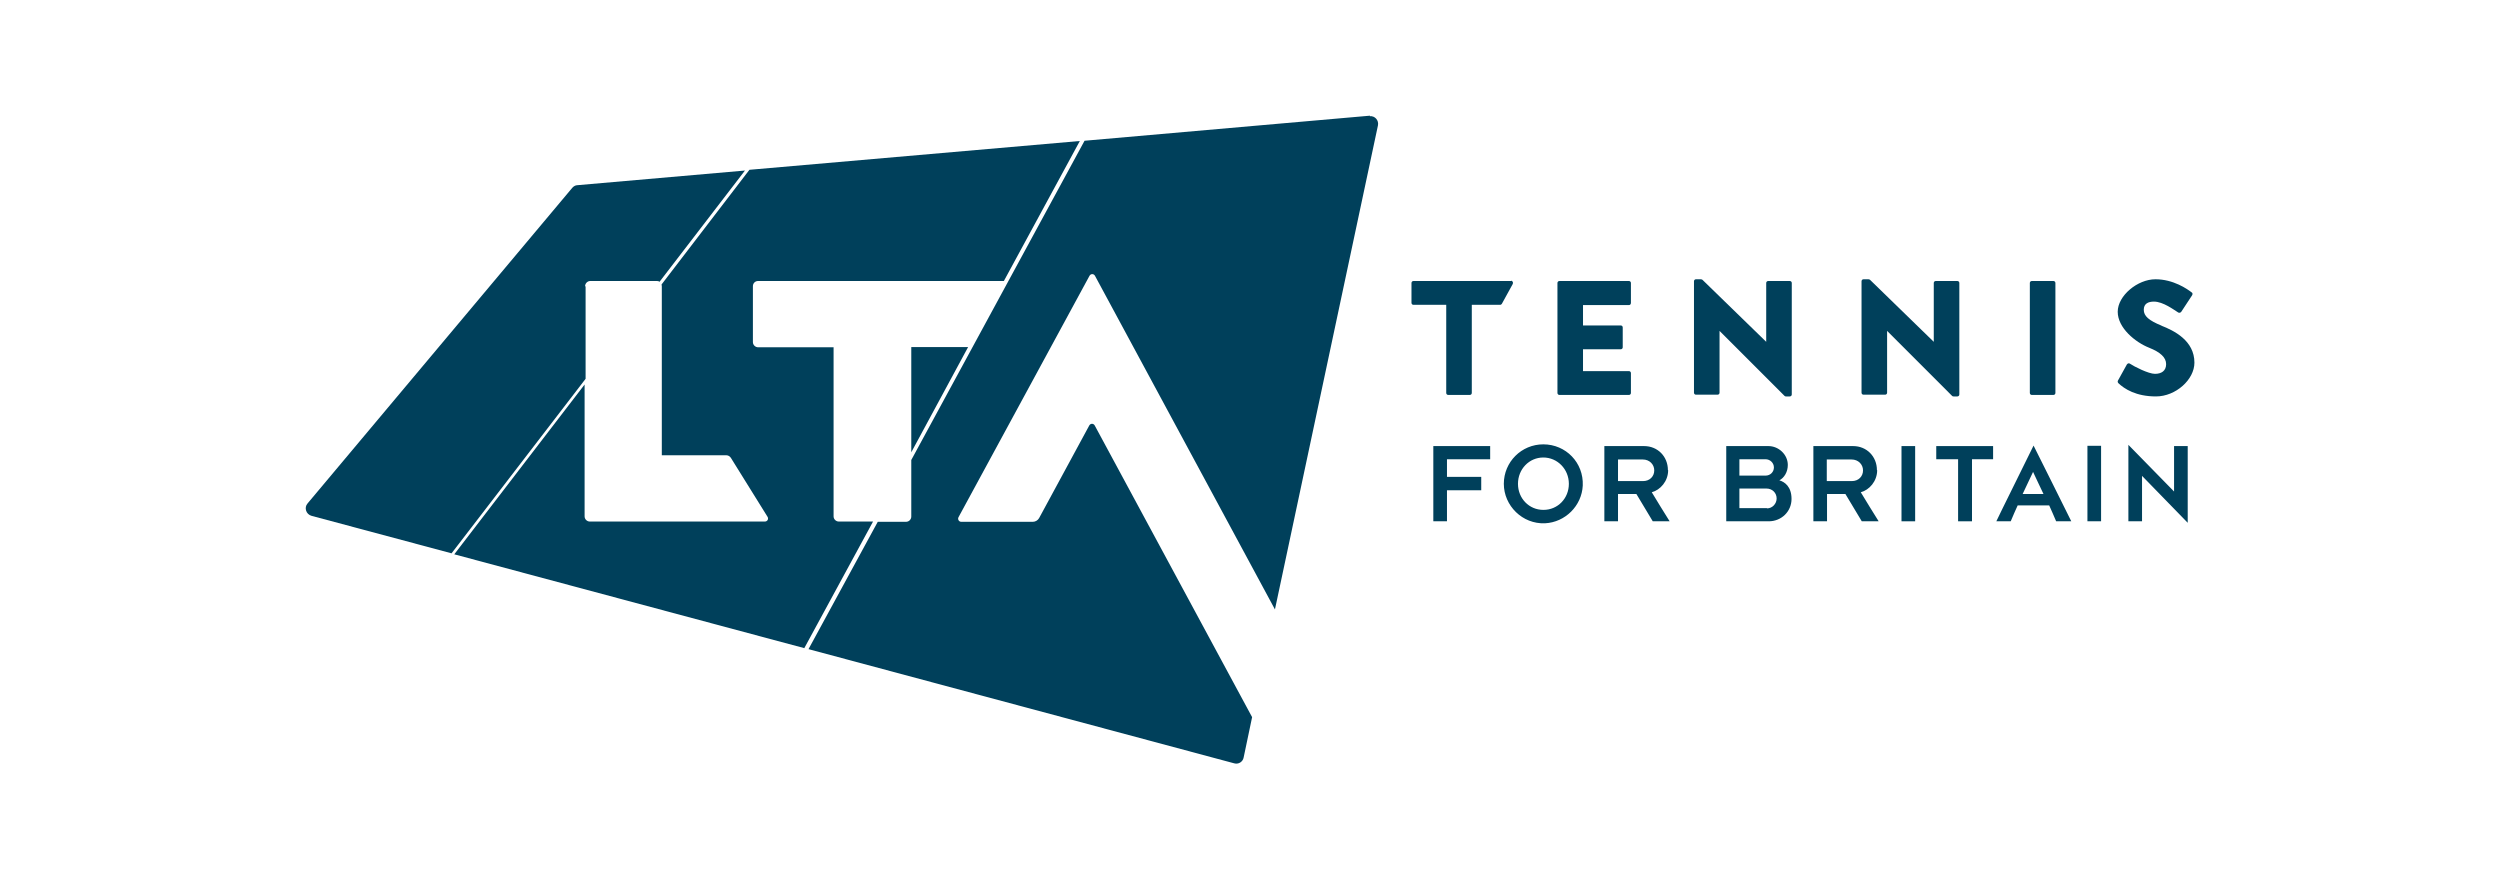<svg xmlns="http://www.w3.org/2000/svg" id="Layer_1" viewBox="0 0 1007.1 354.1"><defs><style> .st0 { fill: #00405b; } </style></defs><g><path class="st0" d="M671.9,189.4c0-5.5-4.1-9.7-9.6-9.7h-16v30.3h5.5v-11h7.4c.7,1.1,6.1,10.1,6.6,11h6.8c-.7-1-6.6-10.7-7.2-11.7,3.4-.9,6.6-4.4,6.6-8.9ZM661.8,193.8h-10v-8.7h10c2.7,0,4.6,2,4.6,4.4s-1.8,4.3-4.5,4.3ZM621.7,179c-8.8,0-15.9,7.1-15.9,15.9s7.5,16.3,16.6,15.9c8.1-.4,14.8-7,15.2-15.2.4-9.2-6.8-16.6-15.9-16.6ZM621.7,205.4c-5.7,0-10.2-4.6-10.2-10.5s4.5-10.6,10.2-10.6,10.3,4.7,10.3,10.6-4.5,10.5-10.2,10.5ZM577.4,210h5.5v-12.5h13.8v-5.4h-13.8v-7.1h17.4v-5.3h-22.9v30.3ZM756.1,189.4c0-5.5-4.1-9.7-9.6-9.7h-16v30.3h5.5v-11h7.4c.7,1.1,6.1,10.1,6.6,11h6.8c-.7-1-6.6-10.7-7.2-11.7,3.4-.9,6.6-4.4,6.6-8.9ZM745.9,193.8h-10v-8.7h10c2.7,0,4.6,2,4.6,4.4,0,2.4-1.8,4.3-4.5,4.3ZM804,210h6c.3-.7,2.5-5.9,2.8-6.4h12.7c.4.8,2.5,5.7,2.8,6.4h6.1c-.5-1.1-15-30.1-15.2-30.5-.2.5-14.7,29.7-15,30.5ZM814.8,199c.3-.7,3.7-7.9,4.2-8.9.4,1,4,8.4,4.2,8.9h-8.5ZM840.9,210h5.5v-30.4h-5.5v30.4ZM716.8,193.5c1.9-1,3.4-3.3,3.4-6.2,0-4.2-3.7-7.6-7.8-7.6h-17v30.3h17.1c5.2,0,9.2-4,9.2-9s-2.8-6.9-4.9-7.5ZM700.7,185h10.5c1.9,0,3.4,1.5,3.4,3.3s-1.4,3.3-3.4,3.3h-10.5v-6.7ZM711.8,204.7h-11.1v-7.9h10.9c2.4,0,4.1,1.8,4.1,4,0,2.1-1.7,4-3.9,4ZM875.8,179.7v18.3c-1.5-1.5-17.1-17.5-18.4-18.8v30.8h5.5v-18.3c1.5,1.5,16.8,17.2,18.4,18.9v-30.9h-5.4Z"></path><polygon class="st0" points="780 185 788.8 185 788.8 210 794.4 210 794.4 185 802.9 185 802.9 179.7 780 179.7 780 185"></polygon><rect class="st0" x="766" y="179.7" width="5.5" height="30.3"></rect></g><g><path class="st0" d="M608.7,113.2h-39.3c-.5,0-.8.4-.8.8v8c0,.5.4.8.8.8h13.2v35.5c0,.5.4.8.8.8h8.7c.5,0,.8-.4.8-.8v-35.5h11.4c.3,0,.6-.2.7-.4l4.4-8c.3-.6-.1-1.3-.7-1.3Z"></path><path class="st0" d="M827.2,113.2h-8.7c-.5,0-.8.4-.8.8v44.3c0,.5.4.8.8.8h8.7c.5,0,.8-.4.8-.8v-44.3c0-.5-.4-.8-.8-.8Z"></path><path class="st0" d="M657,122v-8c0-.5-.4-.8-.8-.8h-28c-.5,0-.8.4-.8.8v44.3c0,.5.4.8.8.8h28c.5,0,.8-.4.8-.8v-8c0-.5-.4-.8-.8-.8h-18.5v-8.8h15.2c.5,0,.8-.4.8-.8v-8c0-.5-.4-.8-.8-.8h-15.2v-8.2h18.5c.5,0,.8-.4.8-.9Z"></path><path class="st0" d="M779,114v23.7l-25.7-25c-.2-.1-.4-.2-.6-.2h-2c-.5,0-.8.4-.8.8v44.9c0,.5.4.8.8.8h8.7c.5,0,.8-.4.8-.8v-24.9l26.2,26.2c.2.2.4.2.6.2h1.5c.5,0,.8-.4.8-.8v-44.9c0-.5-.4-.8-.8-.8h-8.7c-.5,0-.8.4-.8.8Z"></path><path class="st0" d="M711.5,114v23.7l-25.7-25c-.2-.1-.4-.2-.6-.2h-2c-.5,0-.8.4-.8.8v44.9c0,.5.4.8.8.8h8.7c.5,0,.8-.4.8-.8v-24.9l26.2,26.2c.2.2.4.2.6.2h1.5c.5,0,.8-.4.8-.8v-44.9c0-.5-.4-.8-.8-.8h-8.7c-.5,0-.8.4-.8.8Z"></path><path class="st0" d="M870.8,131.2c-5.2-2.1-7.2-3.9-7.2-6.4s1.8-3.3,4.1-3.3c3.7,0,8,3.3,9.8,4.4.4.2.9.1,1.2-.3l4.4-6.7c.2-.4.2-.9-.2-1.1-1.8-1.4-7.4-5.3-14.6-5.3s-15.2,6.6-15.2,13.1,7.1,12.3,12.7,14.5c4.5,1.8,6.8,3.9,6.8,6.6s-1.9,3.9-4.5,3.9-8.3-2.9-10.1-4.1c-.4-.3-.9-.1-1.2.3l-3.6,6.5c-.2.3-.1.7.1,1,2.5,2.4,7.2,5.4,15.2,5.4s15.5-6.8,15.5-13.6c0-8.9-8.2-12.9-13.3-14.9Z"></path></g><g><polygon class="st0" points="390 139.8 367.1 139.8 367.1 182.2 390 139.8"></polygon><path class="st0" d="M235.7,115.3c0-1.1.9-2.1,2.1-2.1h26.9c.4,0,.7.1,1,.3l34.4-44.8-67.5,5.9c-.8,0-1.6.5-2.1,1.1l-106.6,127.1c-1.5,1.7-.6,4.4,1.6,5l56.4,15.1,54-70.3v-37.2Z"></path><path class="st0" d="M305.6,113.2h98.8l30.6-56.4-133.1,11.6-35.4,46.2c0,.2.1.4.1.7v68.1h26c.7,0,1.4.4,1.8,1l14.8,23.8c.5.8,0,1.9-1.1,1.9h-70.5c-1.1,0-2.1-.9-2.1-2.1v-53.1l-52.5,68.4,141,37.8,27.7-51h-13.8c-1.1,0-2.1-.9-2.1-2.1v-68.1h-30.4c-1.1,0-2.1-.9-2.1-2.1v-22.5c0-1.2.9-2.1,2.1-2.1Z"></path><path class="st0" d="M551.9,46.6l-115,10.1-69.8,128.6v22.8c0,1.1-.9,2.1-2.1,2.1h-11.4l-27.9,51.3,171.5,46c1.7.5,3.5-.6,3.8-2.4l3.4-16.2-63.4-117.5c-.5-.9-1.7-.9-2.2,0l-20.2,37.3c-.5.9-1.5,1.5-2.5,1.5h-28.9c-.9,0-1.5-1-1.1-1.8l52.8-97.3c.5-.9,1.7-.9,2.2,0l72.5,134.4,41.5-195c.4-2-1.2-3.9-3.3-3.7Z"></path></g></svg>